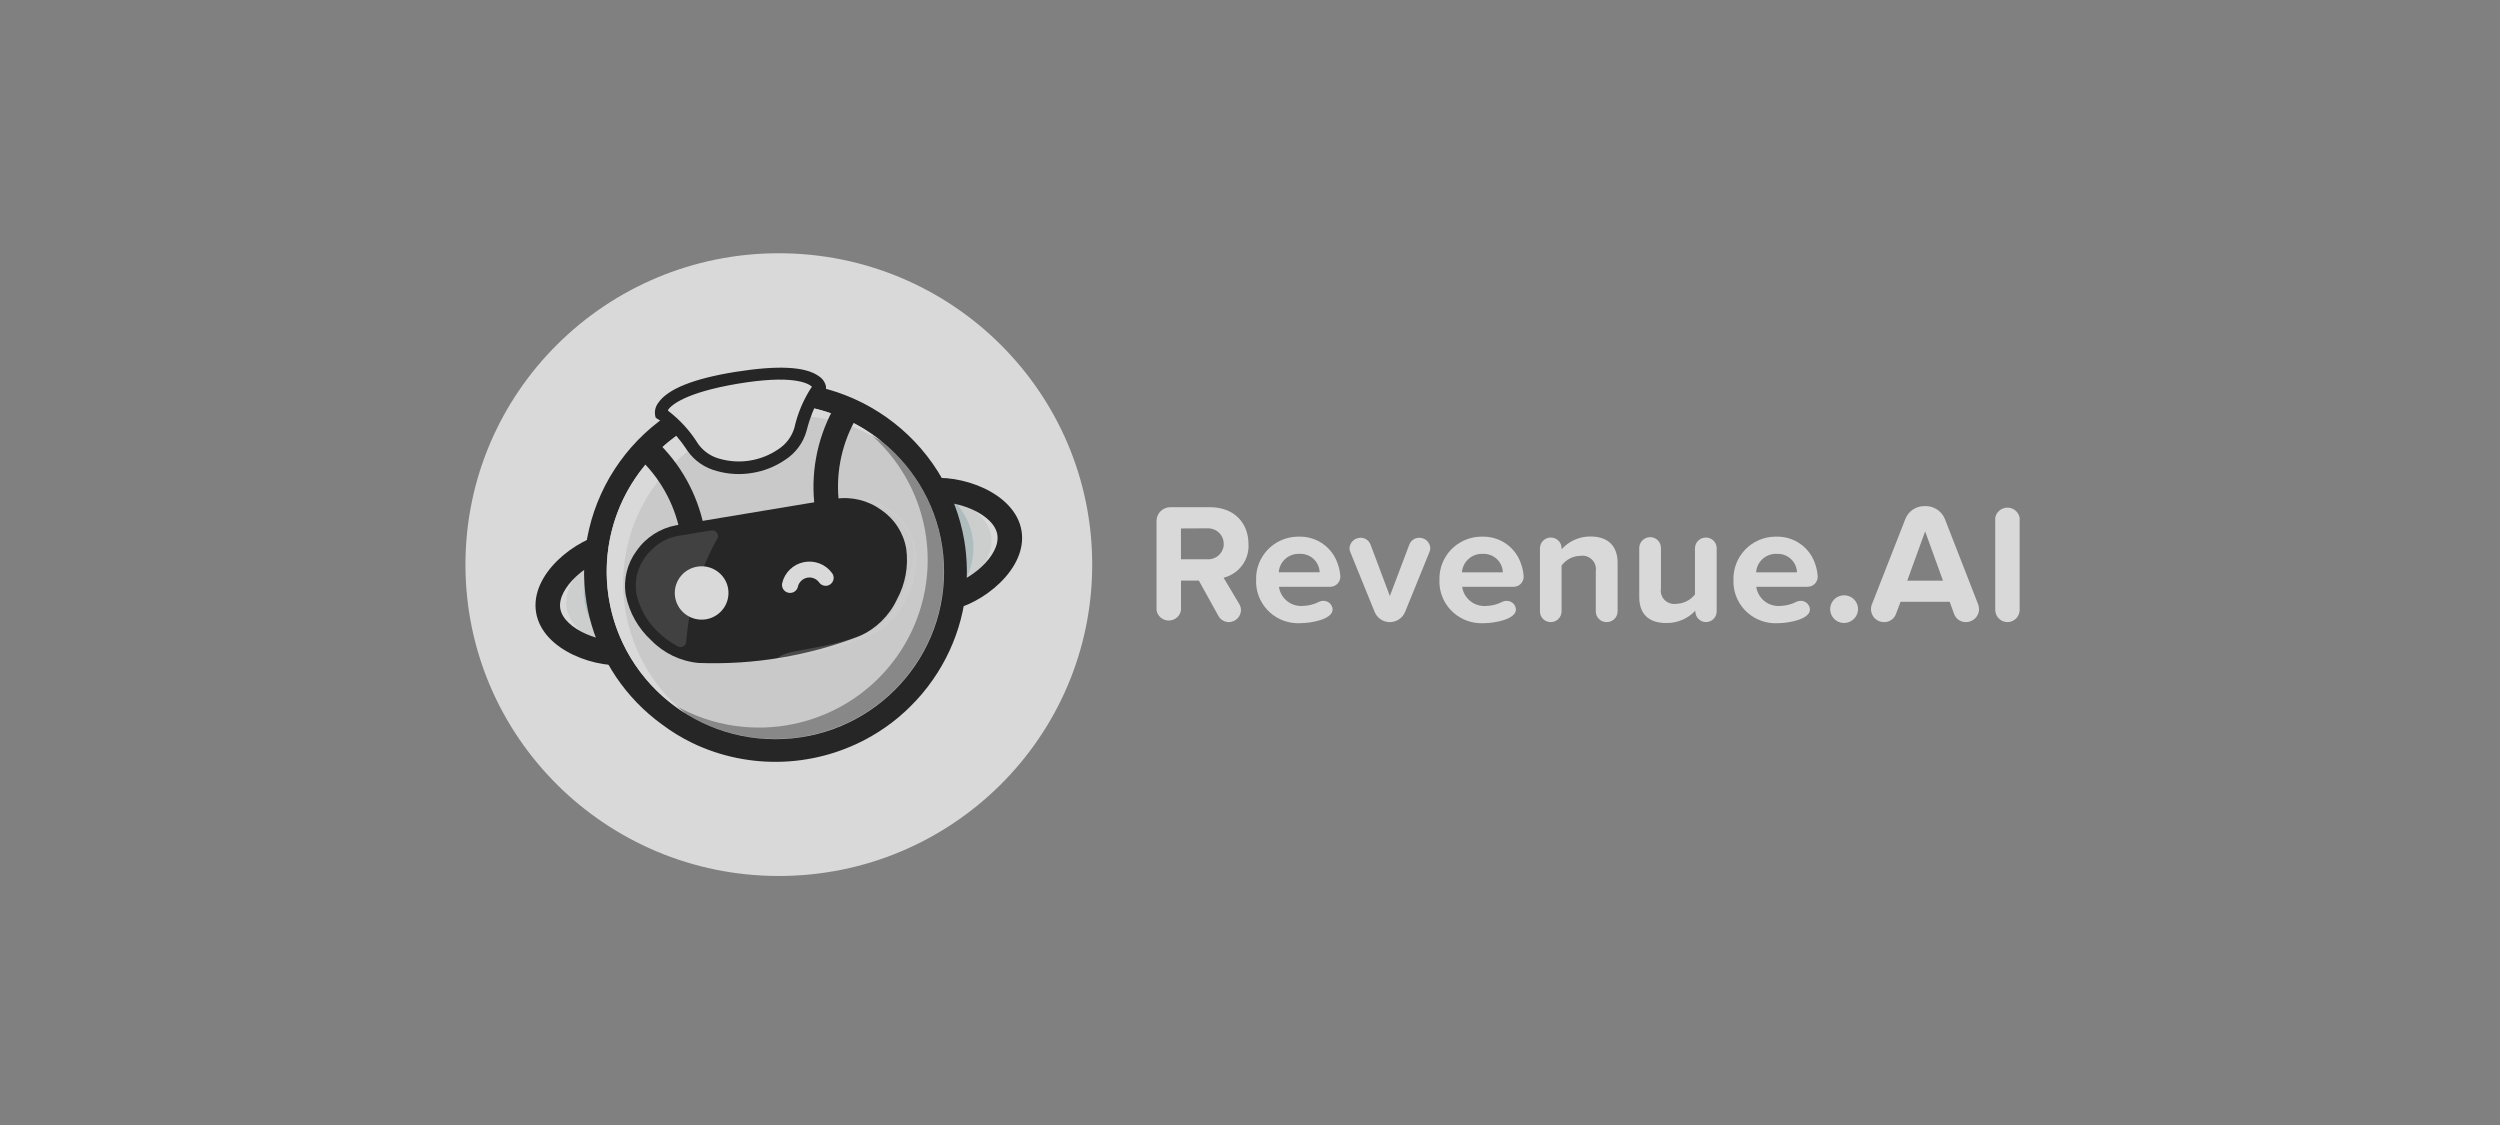 <svg width="160" height="72" viewBox="0 0 160 72" fill="none" xmlns="http://www.w3.org/2000/svg">
<rect x="0" y="0" width="160" height="72" fill="#808080" stroke="none"/>
<g opacity="0.7">
<path d="M49.845 56.063C60.922 56.063 69.901 47.141 69.901 36.136C69.901 25.13 60.922 16.208 49.845 16.208C38.768 16.208 29.789 25.13 29.789 36.136C29.789 47.141 38.768 56.063 49.845 56.063Z" fill="white"/>
<path d="M43.186 37.727C43.263 38.18 43.249 38.643 43.146 39.091C43.042 39.538 42.851 39.961 42.583 40.335C42.315 40.709 41.974 41.026 41.582 41.27C41.19 41.513 40.754 41.676 40.298 41.751C39.865 41.812 39.426 41.812 38.993 41.751C37.255 41.558 35.339 40.569 35.086 39.055C34.851 37.676 36.077 36.249 37.501 35.441C38.008 35.149 38.56 34.946 39.136 34.838C39.591 34.761 40.058 34.775 40.508 34.878C40.958 34.98 41.384 35.17 41.76 35.437C42.136 35.704 42.456 36.041 42.701 36.431C42.945 36.821 43.11 37.254 43.186 37.707V37.727Z" fill="#EDEFEF"/>
<path d="M41.229 41.596L40.975 41.647C40.543 41.708 40.103 41.708 39.67 41.647C37.933 41.454 36.017 40.464 35.763 38.951C35.529 37.568 36.755 36.141 38.179 35.337C38.684 35.041 39.237 34.836 39.813 34.73L40.051 34.702C39.568 34.831 39.105 35.029 38.679 35.289C37.255 36.078 36.029 37.52 36.263 38.904C36.517 40.409 38.433 41.406 40.17 41.599C40.522 41.638 40.878 41.636 41.229 41.596Z" fill="white"/>
<path d="M43.864 37.614C43.941 38.067 43.927 38.53 43.824 38.978C43.72 39.425 43.529 39.848 43.26 40.222C42.992 40.596 42.653 40.914 42.261 41.158C41.869 41.401 41.432 41.566 40.977 41.642C40.544 41.701 40.104 41.701 39.671 41.642C39.123 41.357 38.643 40.958 38.264 40.473C37.885 39.987 37.615 39.426 37.474 38.828C37.332 38.23 37.322 37.608 37.444 37.005C37.566 36.403 37.817 35.833 38.18 35.336C38.686 35.043 39.239 34.839 39.814 34.733C40.271 34.657 40.738 34.671 41.189 34.775C41.639 34.878 42.065 35.07 42.442 35.337C42.818 35.605 43.137 35.944 43.382 36.335C43.626 36.725 43.79 37.16 43.864 37.614Z" fill="#C3D6D8"/>
<path d="M40.428 42.521C38.25 42.883 34.723 41.654 34.311 39.206C33.898 36.759 36.826 34.453 39.003 34.082C39.56 33.989 40.131 34.007 40.681 34.133C41.232 34.258 41.752 34.491 42.212 34.817C42.672 35.142 43.063 35.555 43.362 36.031C43.662 36.507 43.864 37.037 43.958 37.59C44.051 38.144 44.034 38.71 43.907 39.257C43.781 39.804 43.547 40.321 43.219 40.778C42.891 41.235 42.476 41.624 41.997 41.921C41.518 42.219 40.985 42.42 40.428 42.513V42.521ZM39.265 35.627C37.651 35.899 35.636 37.622 35.858 38.95C36.08 40.278 38.555 41.252 40.166 40.984C40.871 40.855 41.498 40.456 41.91 39.873C42.322 39.289 42.487 38.568 42.369 37.865C42.25 37.162 41.859 36.533 41.278 36.115C40.698 35.696 39.975 35.521 39.265 35.627Z" fill="black"/>
<path d="M56.501 35.439C56.577 35.892 56.742 36.325 56.987 36.715C57.232 37.104 57.551 37.441 57.928 37.708C58.304 37.974 58.729 38.165 59.179 38.268C59.629 38.371 60.096 38.384 60.551 38.308C60.981 38.235 61.399 38.102 61.793 37.914C63.38 37.169 64.855 35.608 64.601 34.099C64.367 32.719 62.741 31.766 61.13 31.466C60.557 31.354 59.968 31.339 59.389 31.423C58.933 31.498 58.496 31.662 58.103 31.905C57.711 32.148 57.371 32.466 57.102 32.84C56.834 33.215 56.643 33.638 56.54 34.086C56.437 34.534 56.423 34.998 56.501 35.451V35.439Z" fill="#EDEFEF"/>
<path d="M59.621 38.443C59.708 38.443 59.791 38.443 59.879 38.408C60.309 38.335 60.727 38.203 61.12 38.014C62.707 37.269 64.183 35.708 63.929 34.198C63.695 32.819 62.068 31.865 60.458 31.565C59.883 31.451 59.292 31.436 58.713 31.522C58.634 31.535 58.556 31.552 58.478 31.573C58.973 31.527 59.471 31.553 59.958 31.648C61.569 31.948 63.195 32.902 63.429 34.281C63.683 35.791 62.199 37.351 60.621 38.096C60.301 38.248 59.966 38.365 59.621 38.443Z" fill="white"/>
<path d="M55.825 35.548C55.926 36.149 56.184 36.714 56.572 37.185C56.96 37.657 57.466 38.019 58.039 38.236C58.623 38.461 59.258 38.524 59.876 38.418C60.306 38.344 60.724 38.212 61.117 38.023C61.543 37.577 61.867 37.044 62.067 36.461C62.267 35.879 62.339 35.26 62.276 34.648C62.214 34.035 62.019 33.443 61.705 32.913C61.392 32.382 60.966 31.924 60.459 31.572C59.883 31.46 59.293 31.447 58.713 31.532C57.793 31.686 56.972 32.196 56.431 32.95C55.889 33.705 55.672 34.642 55.825 35.556V35.548Z" fill="#C3D6D8"/>
<path d="M60.684 39.076C59.559 39.264 58.404 38.999 57.475 38.342C56.546 37.684 55.918 36.686 55.729 35.568C55.54 34.45 55.806 33.304 56.468 32.38C57.13 31.457 58.135 30.833 59.26 30.645C61.437 30.283 64.964 31.513 65.376 33.96C65.789 36.408 62.861 38.713 60.684 39.076ZM59.522 32.183C59.157 32.229 58.806 32.349 58.488 32.534C58.171 32.718 57.895 32.965 57.676 33.258C57.457 33.552 57.3 33.886 57.214 34.241C57.128 34.596 57.115 34.965 57.176 35.325C57.237 35.686 57.37 36.03 57.568 36.338C57.766 36.646 58.025 36.911 58.328 37.117C58.631 37.323 58.974 37.467 59.334 37.538C59.695 37.61 60.066 37.609 60.426 37.535C62.036 37.267 64.052 35.564 63.829 34.216C63.607 32.868 61.132 31.915 59.522 32.179V32.183Z" fill="black"/>
<path d="M61.711 34.57C61.759 34.861 61.798 35.153 61.826 35.441C62.1 38.292 61.348 41.148 59.704 43.501C59.276 44.119 58.79 44.696 58.252 45.223C58.161 45.318 58.066 45.408 57.966 45.499C57.403 46.023 56.789 46.492 56.134 46.898C54.435 47.957 52.501 48.585 50.5 48.727C48.5 48.87 46.495 48.522 44.662 47.714L44.305 47.548C43.623 47.217 42.975 46.821 42.369 46.366C40.045 44.682 38.396 42.234 37.716 39.457C37.649 39.173 37.589 38.889 37.541 38.594C37.018 35.415 37.784 32.16 39.671 29.542C41.558 26.923 44.412 25.154 47.609 24.622C50.806 24.089 54.085 24.837 56.728 26.702C59.371 28.566 61.163 31.395 61.711 34.57Z" fill="black"/>
<path d="M49.624 47.308C55.587 47.308 60.421 42.505 60.421 36.58C60.421 30.655 55.587 25.852 49.624 25.852C43.66 25.852 38.826 30.655 38.826 36.58C38.826 42.505 43.66 47.308 49.624 47.308Z" fill="#E8E8E8"/>
<g opacity="0.4">
<path d="M55.361 27.496C56.978 28.794 58.184 30.528 58.833 32.49C59.482 34.452 59.548 36.558 59.021 38.556C58.494 40.554 57.398 42.359 55.865 43.753C54.331 45.147 52.425 46.071 50.375 46.415C47.763 46.855 45.08 46.323 42.838 44.921C44.543 46.285 46.625 47.102 48.808 47.264C50.991 47.425 53.172 46.924 55.062 45.826C56.952 44.727 58.461 43.084 59.389 41.114C60.317 39.145 60.621 36.941 60.26 34.795C60.01 33.304 59.444 31.881 58.599 30.623C57.755 29.365 56.651 28.299 55.361 27.496Z" fill="black"/>
</g>
<path d="M43.889 45.67C42.273 44.371 41.069 42.636 40.421 40.675C39.773 38.713 39.709 36.607 40.236 34.609C40.763 32.612 41.858 30.808 43.392 29.414C44.925 28.02 46.83 27.096 48.879 26.751C51.49 26.308 54.174 26.839 56.416 28.241C54.712 26.872 52.63 26.051 50.445 25.886C48.26 25.721 46.077 26.221 44.184 27.318C42.292 28.416 40.781 30.059 39.851 32.031C38.921 34.002 38.617 36.207 38.978 38.355C39.229 39.85 39.797 41.275 40.643 42.536C41.49 43.797 42.596 44.865 43.889 45.67Z" fill="white"/>
<path d="M55.001 40.714C51.724 41.98 48.221 42.563 44.708 42.429C43.556 42.321 42.48 41.806 41.677 40.978C40.846 40.216 40.278 39.212 40.055 38.109C39.97 37.612 39.987 37.104 40.105 36.614C40.222 36.123 40.437 35.662 40.737 35.256C41.333 34.396 42.247 33.806 43.28 33.616L53.466 31.921C53.981 31.844 54.507 31.868 55.013 31.992C55.518 32.117 55.994 32.339 56.414 32.646C56.832 32.933 57.188 33.3 57.46 33.726C57.733 34.152 57.917 34.628 58 35.126C58.152 36.239 57.944 37.373 57.405 38.361C56.917 39.409 56.063 40.245 55.001 40.714Z" fill="black"/>
<g opacity="0.2">
<path d="M58.594 35.122C58.681 35.66 58.67 36.21 58.563 36.745C58.455 37.308 58.267 37.852 58.003 38.361C57.522 39.408 56.677 40.248 55.623 40.726C53.683 41.475 51.658 41.988 49.594 42.255C49.814 42.038 50.087 41.882 50.387 41.802C51.533 41.451 55.901 41.175 57.079 39.177C58.257 37.179 59.411 34.704 57.162 32.958C56.481 32.432 55.689 32.067 54.846 31.89C55.636 31.94 56.396 32.213 57.035 32.678C57.445 32.963 57.793 33.326 58.061 33.745C58.328 34.164 58.51 34.632 58.594 35.122Z" fill="white"/>
</g>
<path d="M46.565 37.506C46.682 37.944 46.621 38.41 46.393 38.802C46.166 39.194 45.791 39.481 45.351 39.599C45.133 39.657 44.905 39.672 44.682 39.643C44.458 39.614 44.242 39.541 44.046 39.429C43.851 39.318 43.679 39.168 43.542 38.99C43.404 38.813 43.303 38.61 43.245 38.393C43.186 38.176 43.171 37.95 43.2 37.728C43.229 37.506 43.302 37.291 43.415 37.097C43.528 36.903 43.678 36.732 43.857 36.595C44.036 36.459 44.24 36.358 44.458 36.3C44.899 36.183 45.367 36.245 45.762 36.471C46.157 36.697 46.446 37.069 46.565 37.506Z" fill="white"/>
<path d="M51.658 36.974C51.8 36.946 51.948 36.958 52.083 37.011C52.218 37.063 52.335 37.153 52.42 37.27C52.477 37.353 52.558 37.417 52.652 37.455C52.745 37.492 52.848 37.502 52.947 37.483C53.08 37.454 53.196 37.375 53.27 37.262C53.345 37.149 53.371 37.012 53.344 36.88C53.329 36.809 53.3 36.742 53.257 36.683C53.056 36.405 52.779 36.19 52.459 36.065C52.138 35.94 51.788 35.909 51.451 35.976C51.113 36.044 50.803 36.206 50.556 36.445C50.309 36.684 50.137 36.988 50.06 37.321C50.044 37.388 50.043 37.456 50.055 37.523C50.066 37.59 50.092 37.654 50.128 37.711C50.165 37.768 50.213 37.818 50.27 37.856C50.326 37.895 50.389 37.922 50.456 37.936C50.527 37.952 50.6 37.952 50.671 37.936C50.768 37.916 50.858 37.868 50.928 37.798C50.999 37.728 51.047 37.639 51.067 37.542C51.1 37.401 51.174 37.272 51.279 37.172C51.383 37.071 51.515 37.002 51.658 36.974Z" fill="white"/>
<path d="M45.057 33.73L43.51 33.99C43.136 32.173 42.198 30.519 40.828 29.26L41.903 28.125C43.52 29.618 44.624 31.579 45.057 33.73Z" fill="black"/>
<path d="M53.707 32.292L52.156 32.548C51.864 30.38 52.262 28.175 53.294 26.242L54.687 26.967C53.809 28.597 53.466 30.459 53.707 32.292Z" fill="black"/>
<path d="M47.121 24.179C41.964 25.034 42.285 26.473 42.285 26.473C42.285 26.473 43.229 26.958 44.316 28.621C44.719 29.192 45.317 29.6 45.998 29.768C46.678 29.954 47.392 29.99 48.088 29.875C48.784 29.759 49.446 29.494 50.028 29.098C50.609 28.716 51.031 28.14 51.218 27.474C51.702 25.551 52.432 24.782 52.432 24.782C52.432 24.782 52.278 23.324 47.121 24.179Z" fill="white"/>
<g opacity="0.35">
<path d="M51.246 27.469C51.734 25.549 52.46 24.781 52.46 24.781C52.46 24.781 52.278 23.326 47.141 24.181C45.082 24.524 43.896 24.97 43.214 25.364C43.031 25.629 42.888 25.918 42.789 26.223C42.789 26.223 47.692 24.343 49.763 25.604C51.833 26.866 48.069 29.94 45.53 29.152C44.713 28.903 44.88 29.152 45.478 29.546C45.65 29.625 45.828 29.691 46.01 29.743C46.69 29.93 47.404 29.967 48.1 29.851C48.796 29.735 49.458 29.47 50.04 29.073C50.623 28.699 51.051 28.13 51.246 27.469Z" fill="white"/>
</g>
<path d="M48.152 30.266C47.397 30.395 46.624 30.354 45.887 30.148C45.116 29.954 44.443 29.489 43.991 28.84C42.987 27.306 42.118 26.829 42.106 26.826L41.964 26.739L41.924 26.558C41.905 26.419 41.914 26.277 41.95 26.142C41.987 26.006 42.051 25.88 42.138 25.769C42.741 24.894 44.403 24.224 47.081 23.799C49.758 23.373 51.551 23.448 52.408 24.078C52.525 24.153 52.626 24.25 52.704 24.363C52.782 24.477 52.837 24.605 52.864 24.741V24.926L52.737 25.06C52.737 25.06 52.067 25.797 51.619 27.575C51.409 28.335 50.924 28.993 50.258 29.423C49.628 29.856 48.908 30.144 48.152 30.266ZM42.757 26.29C43.522 26.872 44.173 27.59 44.677 28.406C45.021 28.89 45.53 29.235 46.109 29.376C46.732 29.545 47.385 29.578 48.022 29.472C48.659 29.365 49.265 29.123 49.798 28.761C50.306 28.438 50.678 27.942 50.845 27.366C51.054 26.431 51.433 25.543 51.964 24.745C51.686 24.5 50.663 23.98 47.204 24.559C43.848 25.131 42.987 25.915 42.757 26.223C42.759 26.245 42.759 26.267 42.757 26.29Z" fill="black"/>
<g opacity="0.15">
<path d="M40.771 36.763C40.873 36.366 41.048 35.992 41.287 35.659C41.535 35.313 41.844 35.014 42.199 34.776C42.556 34.533 42.962 34.371 43.389 34.299L45.523 33.944C45.571 33.937 45.619 33.938 45.666 33.949C45.713 33.96 45.757 33.98 45.796 34.007C45.835 34.035 45.868 34.07 45.894 34.111C45.919 34.152 45.936 34.197 45.944 34.244C45.959 34.327 45.943 34.412 45.9 34.484C44.77 36.518 44.093 38.77 43.916 41.086C43.91 41.144 43.89 41.2 43.858 41.249C43.825 41.297 43.782 41.337 43.73 41.366C43.679 41.394 43.621 41.409 43.563 41.411C43.504 41.412 43.446 41.4 43.393 41.374C42.938 41.136 42.52 40.835 42.151 40.479C41.428 39.82 40.931 38.951 40.731 37.996C40.659 37.587 40.672 37.167 40.771 36.763Z" fill="white"/>
</g>
<path d="M78.31 36.974L79.325 38.68C79.388 38.794 79.421 38.921 79.424 39.051C79.418 39.252 79.335 39.444 79.191 39.586C79.047 39.728 78.854 39.81 78.651 39.816C78.514 39.815 78.379 39.779 78.261 39.709C78.143 39.64 78.046 39.541 77.98 39.421L76.727 37.159H75.584V39.051C75.555 39.236 75.46 39.405 75.316 39.526C75.172 39.648 74.99 39.715 74.801 39.715C74.612 39.715 74.43 39.648 74.286 39.526C74.142 39.405 74.047 39.236 74.018 39.051V33.316C74.024 33.09 74.117 32.875 74.279 32.715C74.441 32.556 74.659 32.465 74.886 32.461H77.441C78.968 32.461 79.904 33.454 79.904 34.826C79.932 35.312 79.787 35.793 79.496 36.185C79.205 36.577 78.785 36.856 78.31 36.974ZM75.581 33.821V35.791H77.223C77.486 35.818 77.748 35.74 77.954 35.574C78.159 35.409 78.29 35.17 78.317 34.908C78.319 34.874 78.319 34.84 78.317 34.806C78.318 34.676 78.293 34.547 78.243 34.426C78.193 34.306 78.12 34.196 78.027 34.104C77.935 34.012 77.825 33.938 77.704 33.889C77.583 33.839 77.453 33.813 77.322 33.813H77.219L75.581 33.821Z" fill="white"/>
<path d="M85.132 37.554H81.852C81.902 37.913 82.088 38.24 82.373 38.468C82.657 38.696 83.018 38.807 83.383 38.779C83.743 38.771 84.097 38.68 84.418 38.516C84.503 38.473 84.597 38.451 84.692 38.452C84.844 38.449 84.992 38.506 85.103 38.609C85.215 38.713 85.281 38.856 85.287 39.008C85.287 39.631 83.934 39.883 83.228 39.883C82.515 39.922 81.816 39.678 81.284 39.205C80.753 38.732 80.432 38.069 80.392 37.361C80.392 37.278 80.392 37.191 80.392 37.105C80.371 36.393 80.636 35.703 81.128 35.186C81.62 34.668 82.298 34.366 83.014 34.346H83.141C83.694 34.332 84.237 34.498 84.686 34.82C85.135 35.142 85.466 35.601 85.628 36.127C85.718 36.381 85.77 36.646 85.782 36.915C85.78 37.085 85.711 37.248 85.589 37.367C85.467 37.487 85.303 37.554 85.132 37.554ZM83.149 35.445C82.819 35.435 82.498 35.553 82.254 35.774C82.01 35.994 81.861 36.3 81.84 36.627H84.458C84.453 36.466 84.415 36.308 84.348 36.161C84.281 36.014 84.186 35.882 84.067 35.772C83.948 35.662 83.809 35.577 83.656 35.521C83.504 35.465 83.343 35.439 83.18 35.445H83.149Z" fill="white"/>
<path d="M91.478 35.346L89.927 39.161C89.848 39.353 89.714 39.517 89.542 39.633C89.37 39.749 89.168 39.813 88.959 39.816H88.936C88.729 39.813 88.527 39.749 88.356 39.633C88.185 39.516 88.053 39.352 87.976 39.161L86.425 35.346C86.388 35.267 86.37 35.181 86.369 35.094C86.375 34.911 86.454 34.737 86.587 34.61C86.721 34.484 86.899 34.414 87.083 34.416C87.219 34.416 87.351 34.456 87.463 34.532C87.575 34.608 87.661 34.716 87.71 34.842L88.951 38.145L90.197 34.854C90.246 34.725 90.332 34.614 90.446 34.536C90.559 34.458 90.694 34.416 90.832 34.416C90.923 34.415 91.013 34.431 91.098 34.464C91.183 34.497 91.261 34.547 91.326 34.61C91.392 34.673 91.444 34.748 91.481 34.831C91.517 34.914 91.536 35.003 91.538 35.094C91.536 35.181 91.516 35.267 91.478 35.346Z" fill="white"/>
<path d="M96.856 37.555H93.58C93.629 37.915 93.816 38.243 94.102 38.471C94.387 38.7 94.75 38.81 95.115 38.781C95.476 38.772 95.83 38.681 96.15 38.516C96.235 38.474 96.329 38.453 96.424 38.453C96.577 38.45 96.725 38.507 96.836 38.611C96.947 38.714 97.013 38.858 97.019 39.009C97.019 39.632 95.666 39.884 94.964 39.884C94.611 39.904 94.257 39.854 93.924 39.738C93.59 39.622 93.282 39.442 93.018 39.207C92.755 38.973 92.54 38.69 92.386 38.373C92.233 38.056 92.144 37.713 92.124 37.362C92.124 37.275 92.124 37.192 92.124 37.105C92.104 36.394 92.369 35.704 92.86 35.187C93.352 34.669 94.03 34.367 94.746 34.346H94.873C95.427 34.333 95.969 34.499 96.418 34.821C96.868 35.143 97.198 35.602 97.36 36.128C97.45 36.382 97.502 36.647 97.515 36.916C97.514 37.001 97.497 37.085 97.463 37.164C97.43 37.242 97.381 37.313 97.32 37.372C97.259 37.432 97.186 37.478 97.107 37.51C97.027 37.541 96.942 37.556 96.856 37.555ZM94.873 35.446C94.544 35.438 94.224 35.557 93.98 35.777C93.737 35.997 93.587 36.302 93.564 36.629H96.182C96.177 36.467 96.14 36.309 96.073 36.162C96.006 36.015 95.91 35.883 95.791 35.773C95.672 35.663 95.533 35.578 95.381 35.522C95.229 35.465 95.067 35.44 94.905 35.446H94.873Z" fill="white"/>
<path d="M102.821 39.815C102.73 39.815 102.641 39.798 102.557 39.764C102.473 39.73 102.397 39.68 102.333 39.616C102.269 39.553 102.218 39.477 102.183 39.395C102.149 39.312 102.131 39.223 102.131 39.133V36.559C102.167 36.334 102.113 36.104 101.979 35.92C101.845 35.735 101.643 35.61 101.417 35.574C101.329 35.56 101.239 35.56 101.151 35.574C100.914 35.576 100.681 35.634 100.471 35.742C100.261 35.85 100.08 36.006 99.941 36.196V39.125C99.941 39.308 99.868 39.483 99.738 39.612C99.608 39.742 99.431 39.815 99.247 39.815C99.156 39.815 99.067 39.798 98.983 39.764C98.899 39.73 98.823 39.68 98.759 39.616C98.695 39.553 98.644 39.477 98.609 39.395C98.575 39.312 98.557 39.223 98.557 39.133V35.081C98.558 34.991 98.577 34.901 98.613 34.818C98.648 34.735 98.701 34.66 98.766 34.597C98.831 34.534 98.908 34.484 98.993 34.451C99.077 34.418 99.168 34.401 99.259 34.403C99.439 34.404 99.612 34.476 99.74 34.603C99.868 34.73 99.94 34.901 99.941 35.081V35.156C100.173 34.895 100.459 34.686 100.779 34.545C101.1 34.403 101.447 34.332 101.797 34.336C102.964 34.336 103.527 34.994 103.527 36.019V39.125C103.527 39.307 103.454 39.482 103.325 39.611C103.196 39.74 103.02 39.813 102.837 39.815H102.821Z" fill="white"/>
<path d="M109.192 39.814C109.102 39.815 109.012 39.797 108.928 39.763C108.845 39.729 108.769 39.679 108.704 39.616C108.64 39.552 108.589 39.477 108.555 39.394C108.52 39.311 108.502 39.222 108.502 39.132V39.085C108.263 39.34 107.973 39.542 107.651 39.678C107.328 39.813 106.98 39.88 106.63 39.873C105.463 39.873 104.912 39.239 104.912 38.21V35.057C104.916 34.874 104.993 34.701 105.125 34.574C105.257 34.447 105.434 34.377 105.618 34.379C105.799 34.38 105.972 34.452 106.099 34.579C106.227 34.706 106.299 34.877 106.3 35.057V37.65C106.28 37.763 106.282 37.878 106.307 37.989C106.332 38.101 106.379 38.206 106.446 38.299C106.513 38.392 106.599 38.47 106.697 38.529C106.795 38.589 106.905 38.627 107.018 38.644C107.108 38.659 107.199 38.659 107.288 38.644C107.519 38.637 107.745 38.58 107.951 38.476C108.157 38.373 108.337 38.225 108.478 38.044V35.081C108.482 34.898 108.559 34.724 108.691 34.597C108.823 34.471 109.001 34.401 109.184 34.403C109.365 34.404 109.538 34.475 109.666 34.602C109.793 34.729 109.866 34.901 109.867 35.081V39.124C109.867 39.215 109.85 39.304 109.815 39.388C109.781 39.472 109.73 39.548 109.666 39.612C109.602 39.676 109.525 39.727 109.441 39.761C109.357 39.796 109.267 39.814 109.176 39.814H109.192Z" fill="white"/>
<path d="M115.683 37.555H112.402C112.452 37.915 112.638 38.242 112.923 38.47C113.207 38.698 113.569 38.809 113.933 38.78C114.293 38.772 114.646 38.682 114.965 38.516C115.051 38.474 115.146 38.453 115.242 38.453C115.395 38.45 115.543 38.507 115.654 38.61C115.765 38.714 115.831 38.857 115.837 39.009C115.837 39.632 114.485 39.884 113.779 39.884C113.066 39.923 112.367 39.679 111.835 39.206C111.303 38.733 110.982 38.07 110.942 37.361C110.942 37.275 110.942 37.192 110.942 37.105C110.923 36.394 111.189 35.704 111.681 35.186C112.173 34.669 112.852 34.367 113.568 34.346H113.695C114.249 34.333 114.791 34.5 115.24 34.822C115.689 35.144 116.02 35.602 116.182 36.128C116.27 36.382 116.32 36.648 116.333 36.916C116.333 37.001 116.315 37.084 116.282 37.162C116.249 37.239 116.201 37.31 116.141 37.369C116.081 37.429 116.009 37.475 115.93 37.507C115.852 37.539 115.768 37.555 115.683 37.555ZM113.699 35.446C113.369 35.436 113.049 35.554 112.804 35.775C112.56 35.995 112.412 36.301 112.39 36.629H115.008C115.003 36.467 114.965 36.309 114.898 36.162C114.83 36.015 114.734 35.883 114.615 35.773C114.496 35.663 114.356 35.578 114.204 35.521C114.051 35.465 113.889 35.44 113.727 35.446H113.699Z" fill="white"/>
<path d="M118.035 39.872C117.858 39.874 117.685 39.825 117.536 39.728C117.388 39.633 117.272 39.495 117.202 39.333C117.133 39.171 117.114 38.992 117.147 38.82C117.18 38.647 117.264 38.488 117.388 38.363C117.512 38.237 117.671 38.152 117.845 38.117C118.018 38.081 118.198 38.098 118.362 38.165C118.526 38.232 118.666 38.345 118.765 38.492C118.863 38.638 118.916 38.809 118.916 38.985C118.913 39.218 118.82 39.44 118.655 39.605C118.491 39.77 118.269 39.866 118.035 39.872Z" fill="white"/>
<path d="M125.828 39.816C125.663 39.82 125.501 39.773 125.364 39.681C125.228 39.589 125.124 39.457 125.066 39.304L124.78 38.516H121.635L121.337 39.304C121.279 39.459 121.174 39.591 121.035 39.683C120.897 39.775 120.734 39.822 120.568 39.816C120.347 39.814 120.137 39.725 119.982 39.57C119.828 39.414 119.741 39.203 119.743 38.984C119.739 38.883 119.758 38.782 119.798 38.689L121.944 33.211C122.038 32.972 122.201 32.766 122.413 32.62C122.625 32.474 122.876 32.394 123.134 32.391C123.416 32.369 123.697 32.437 123.937 32.584C124.177 32.731 124.364 32.951 124.471 33.211L126.605 38.689C126.637 38.784 126.656 38.884 126.661 38.984C126.659 39.204 126.57 39.413 126.415 39.569C126.259 39.724 126.048 39.813 125.828 39.816ZM123.209 34.011L122.063 37.164H124.352L123.209 34.011Z" fill="white"/>
<path d="M128.465 39.816C128.263 39.81 128.07 39.728 127.927 39.586C127.784 39.444 127.701 39.252 127.695 39.052V33.14C127.728 32.957 127.824 32.791 127.966 32.672C128.109 32.553 128.29 32.487 128.477 32.487C128.663 32.487 128.844 32.553 128.987 32.672C129.13 32.791 129.226 32.957 129.258 33.14V39.052C129.252 39.257 129.166 39.451 129.018 39.594C128.869 39.736 128.671 39.816 128.465 39.816Z" fill="white"/>
</g>
</svg>
